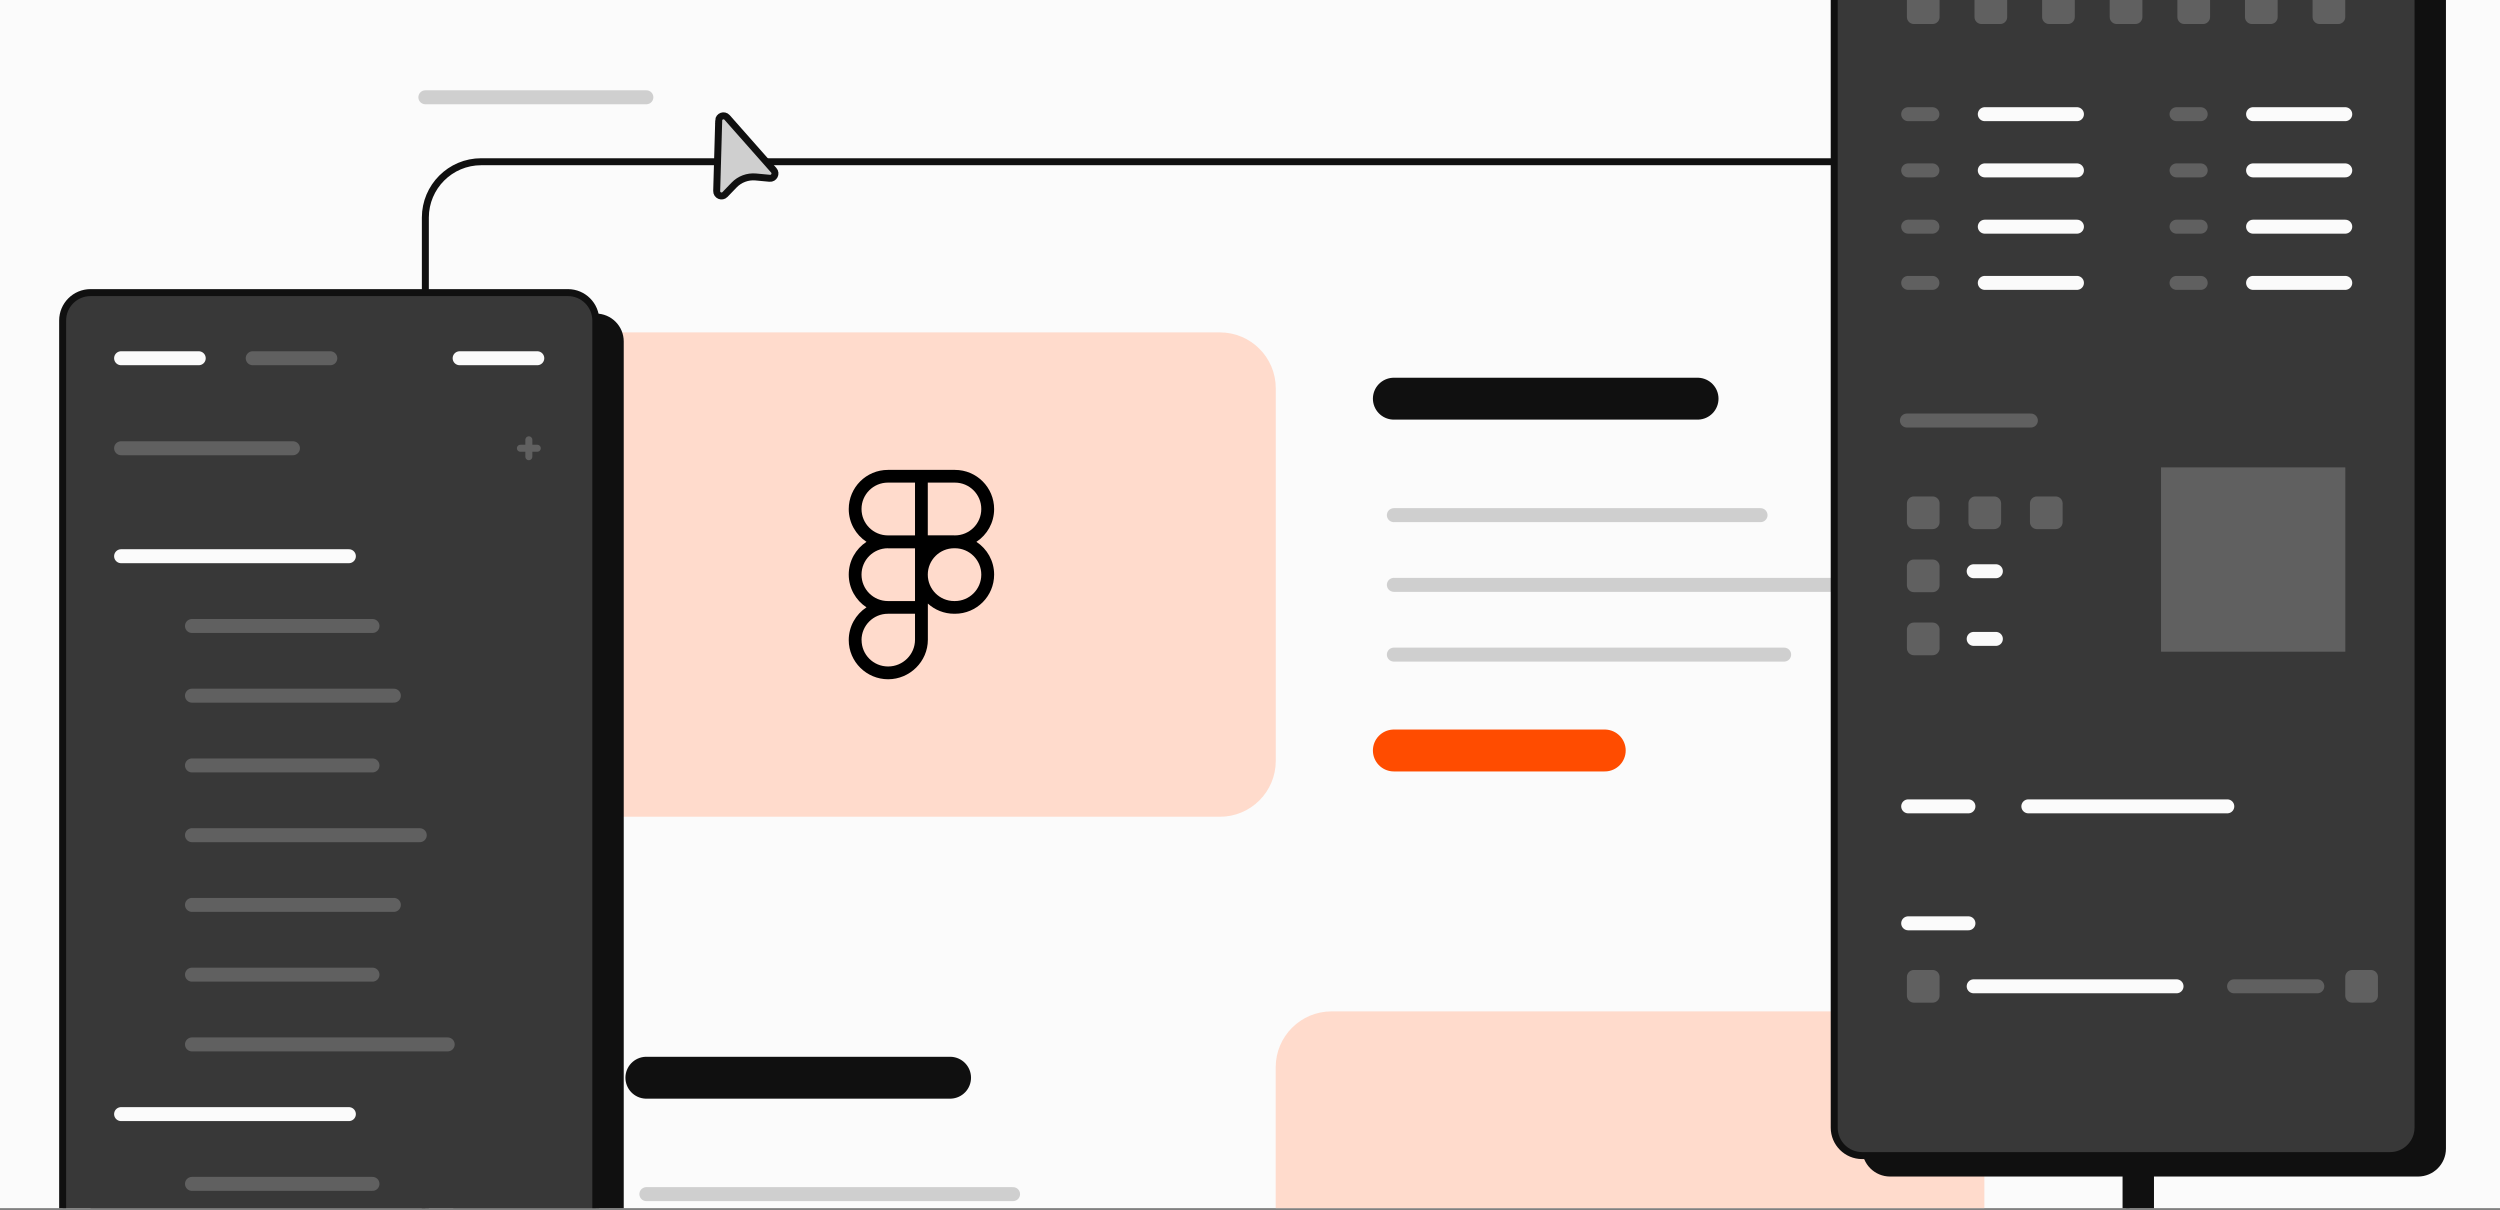 <svg width="250" height="121" viewBox="0 0 250 121" fill="none" xmlns="http://www.w3.org/2000/svg">
<rect x="0" y="0" width="250" height="121" fill="#808080" stroke="none"/>
<g clip-path="url(#clip0_8567_1457)">
<path d="M250 0H0V120.81H250V0Z" fill="#FBFBFB"/>
<path d="M209.811 18.268H50.915C47.829 18.268 45.328 20.769 45.328 23.855V176.683C45.328 179.768 47.829 182.269 50.915 182.269H209.811C212.897 182.269 215.398 179.768 215.398 176.683V23.855C215.398 20.769 212.897 18.268 209.811 18.268Z" fill="#101010"/>
<path d="M207.018 16.173H48.121C45.036 16.173 42.535 18.674 42.535 21.76V174.588C42.535 177.673 45.036 180.174 48.121 180.174H207.018C210.104 180.174 212.605 177.673 212.605 174.588V21.76C212.605 18.674 210.104 16.173 207.018 16.173Z" fill="#FBFBFB" stroke="#101010" stroke-width="0.698"/>
<path d="M121.99 33.24H62.297C59.212 33.24 56.711 35.741 56.711 38.827V76.089C56.711 79.175 59.212 81.676 62.297 81.676H121.99C125.076 81.676 127.577 79.175 127.577 76.089V38.827C127.577 35.741 125.076 33.24 121.99 33.24Z" fill="#FFDBCC"/>
<path fill-rule="evenodd" clip-rule="evenodd" d="M88.792 54.825C87.332 54.825 86.152 56.005 86.152 57.465C86.152 58.924 87.332 60.105 88.792 60.105H91.501V54.832H88.792V54.825ZM95.419 53.54H95.489C96.948 53.54 98.129 52.36 98.129 50.901C98.129 49.441 96.948 48.261 95.489 48.261H92.779V53.533H95.419V53.54ZM97.64 54.183C98.708 53.484 99.413 52.276 99.413 50.908C99.413 48.743 97.661 46.99 95.496 46.99H88.792C86.627 46.99 84.874 48.743 84.874 50.908C84.874 52.276 85.58 53.484 86.648 54.183C85.58 54.881 84.874 56.089 84.874 57.458C84.874 58.827 85.58 60.035 86.648 60.733C85.58 61.431 84.874 62.639 84.874 64.008C84.874 66.18 86.655 67.926 88.813 67.926C90.971 67.926 92.786 66.159 92.786 63.973V60.356C93.485 60.991 94.406 61.376 95.426 61.376H95.496C97.661 61.376 99.413 59.623 99.413 57.458C99.413 56.089 98.708 54.881 97.64 54.183ZM95.489 54.825H95.419C93.96 54.825 92.779 56.005 92.779 57.465C92.779 58.924 93.96 60.105 95.419 60.105H95.489C96.948 60.105 98.129 58.924 98.129 57.465C98.129 56.005 96.948 54.825 95.489 54.825ZM86.152 64.015C86.152 62.556 87.332 61.376 88.792 61.376H91.501V63.973C91.501 65.447 90.293 66.648 88.813 66.648C87.332 66.648 86.159 65.461 86.159 64.008L86.152 64.015ZM91.501 53.54H88.792C87.332 53.54 86.152 52.36 86.152 50.901C86.152 49.441 87.332 48.261 88.792 48.261H91.501V53.533V53.54Z" fill="black"/>
<path d="M192.849 101.138H133.156C130.071 101.138 127.57 103.639 127.57 106.725V143.987C127.57 147.073 130.071 149.574 133.156 149.574H192.849C195.935 149.574 198.436 147.073 198.436 143.987V106.725C198.436 103.639 195.935 101.138 192.849 101.138Z" fill="#FFDBCC"/>
<path d="M139.385 39.867H169.756" stroke="#101010" stroke-width="4.19" stroke-linecap="round" stroke-linejoin="round"/>
<path d="M139.385 51.515H176.054" stroke="#CFCFCF" stroke-width="1.397" stroke-linecap="round" stroke-linejoin="round"/>
<path d="M139.385 58.485H186.215" stroke="#CFCFCF" stroke-width="1.397" stroke-linecap="round" stroke-linejoin="round"/>
<path d="M139.385 65.461H178.415" stroke="#CFCFCF" stroke-width="1.397" stroke-linecap="round" stroke-linejoin="round"/>
<path d="M139.385 75.049H160.475" stroke="#FF4C00" stroke-width="4.19" stroke-linecap="round" stroke-linejoin="round"/>
<path d="M64.637 107.772H95.007" stroke="#101010" stroke-width="4.19" stroke-linecap="round" stroke-linejoin="round"/>
<path d="M64.637 119.413H101.306" stroke="#CFCFCF" stroke-width="1.397" stroke-linecap="round" stroke-linejoin="round"/>
<path d="M42.535 9.728H64.637" stroke="#CFCFCF" stroke-width="1.397" stroke-linecap="round" stroke-linejoin="round"/>
<path d="M59.581 31.355H11.851C10.308 31.355 9.057 32.605 9.057 34.148V156.704C9.057 158.247 10.308 159.497 11.851 159.497H59.581C61.124 159.497 62.374 158.247 62.374 156.704V34.148C62.374 32.605 61.124 31.355 59.581 31.355Z" fill="#101010"/>
<path d="M56.788 29.26H9.057C7.515 29.26 6.264 30.51 6.264 32.053V154.609C6.264 156.152 7.515 157.402 9.057 157.402H56.788C58.33 157.402 59.581 156.152 59.581 154.609V32.053C59.581 30.51 58.33 29.26 56.788 29.26Z" fill="#383838" stroke="#101010" stroke-width="0.698" stroke-miterlimit="10"/>
<path d="M12.109 35.824H19.874" stroke="#FBFBFB" stroke-width="1.397" stroke-linecap="round" stroke-linejoin="round"/>
<path d="M25.272 35.824H33.031" stroke="#606060" stroke-width="1.397" stroke-linecap="round" stroke-linejoin="round"/>
<path d="M45.964 35.824H53.729" stroke="#FBFBFB" stroke-width="1.397" stroke-linecap="round" stroke-linejoin="round"/>
<path d="M12.109 55.621H34.888" stroke="#FBFBFB" stroke-width="1.397" stroke-linecap="round" stroke-linejoin="round"/>
<path d="M19.197 62.598H37.249" stroke="#606060" stroke-width="1.397" stroke-linecap="round" stroke-linejoin="round"/>
<path d="M19.197 69.567H39.386" stroke="#606060" stroke-width="1.397" stroke-linecap="round" stroke-linejoin="round"/>
<path d="M19.197 76.543H37.249" stroke="#606060" stroke-width="1.397" stroke-linecap="round" stroke-linejoin="round"/>
<path d="M19.197 83.519H41.976" stroke="#606060" stroke-width="1.397" stroke-linecap="round" stroke-linejoin="round"/>
<path d="M19.197 90.489H39.386" stroke="#606060" stroke-width="1.397" stroke-linecap="round" stroke-linejoin="round"/>
<path d="M19.197 97.465H37.249" stroke="#606060" stroke-width="1.397" stroke-linecap="round" stroke-linejoin="round"/>
<path d="M19.197 104.441H44.77" stroke="#606060" stroke-width="1.397" stroke-linecap="round" stroke-linejoin="round"/>
<path d="M12.109 111.411H34.888" stroke="#FBFBFB" stroke-width="1.397" stroke-linecap="round" stroke-linejoin="round"/>
<path d="M19.197 118.387H37.249" stroke="#606060" stroke-width="1.397" stroke-linecap="round" stroke-linejoin="round"/>
<path d="M12.109 44.825H29.295" stroke="#606060" stroke-width="1.397" stroke-linecap="round" stroke-linejoin="round"/>
<path d="M52.884 43.98V45.67" stroke="#606060" stroke-width="0.698" stroke-linecap="round" stroke-linejoin="round"/>
<path d="M53.729 44.825H52.039" stroke="#606060" stroke-width="0.698" stroke-linecap="round" stroke-linejoin="round"/>
<path d="M241.802 -10.489H189.008C187.466 -10.489 186.215 -9.238 186.215 -7.695V114.86C186.215 116.403 187.466 117.654 189.008 117.654H241.802C243.344 117.654 244.595 116.403 244.595 114.86V-7.695C244.595 -9.238 243.344 -10.489 241.802 -10.489Z" fill="#101010"/>
<path d="M239.008 -12.584H186.215C184.672 -12.584 183.422 -11.333 183.422 -9.79V112.765C183.422 114.308 184.672 115.559 186.215 115.559H239.008C240.551 115.559 241.802 114.308 241.802 112.765V-9.79C241.802 -11.333 240.551 -12.584 239.008 -12.584Z" fill="#383838" stroke="#101010" stroke-width="0.698" stroke-miterlimit="10"/>
<path d="M190.817 11.418H193.24" stroke="#606060" stroke-width="1.397" stroke-linecap="round" stroke-linejoin="round"/>
<path d="M198.478 11.418H207.695" stroke="#FBFBFB" stroke-width="1.397" stroke-linecap="round" stroke-linejoin="round"/>
<path d="M217.654 11.418H220.07" stroke="#606060" stroke-width="1.397" stroke-linecap="round" stroke-linejoin="round"/>
<path d="M225.307 11.418H234.525" stroke="#FBFBFB" stroke-width="1.397" stroke-linecap="round" stroke-linejoin="round"/>
<path d="M190.817 17.039H193.24" stroke="#606060" stroke-width="1.397" stroke-linecap="round" stroke-linejoin="round"/>
<path d="M198.478 17.039H207.695" stroke="#FBFBFB" stroke-width="1.397" stroke-linecap="round" stroke-linejoin="round"/>
<path d="M217.654 17.039H220.07" stroke="#606060" stroke-width="1.397" stroke-linecap="round" stroke-linejoin="round"/>
<path d="M225.307 17.039H234.525" stroke="#FBFBFB" stroke-width="1.397" stroke-linecap="round" stroke-linejoin="round"/>
<path d="M190.817 22.668H193.24" stroke="#606060" stroke-width="1.397" stroke-linecap="round" stroke-linejoin="round"/>
<path d="M198.478 22.668H207.695" stroke="#FBFBFB" stroke-width="1.397" stroke-linecap="round" stroke-linejoin="round"/>
<path d="M217.654 22.668H220.07" stroke="#606060" stroke-width="1.397" stroke-linecap="round" stroke-linejoin="round"/>
<path d="M225.307 22.668H234.525" stroke="#FBFBFB" stroke-width="1.397" stroke-linecap="round" stroke-linejoin="round"/>
<path d="M190.817 28.289H193.24" stroke="#606060" stroke-width="1.397" stroke-linecap="round" stroke-linejoin="round"/>
<path d="M198.478 28.289H207.695" stroke="#FBFBFB" stroke-width="1.397" stroke-linecap="round" stroke-linejoin="round"/>
<path d="M217.654 28.289H220.07" stroke="#606060" stroke-width="1.397" stroke-linecap="round" stroke-linejoin="round"/>
<path d="M225.307 28.289H234.525" stroke="#FBFBFB" stroke-width="1.397" stroke-linecap="round" stroke-linejoin="round"/>
<path d="M193.261 -0.866H191.39C191.004 -0.866 190.691 -0.553 190.691 -0.168V1.704C190.691 2.09 191.004 2.402 191.39 2.402H193.261C193.647 2.402 193.959 2.09 193.959 1.704V-0.168C193.959 -0.553 193.647 -0.866 193.261 -0.866Z" fill="#606060"/>
<path d="M200.021 -0.866H198.149C197.764 -0.866 197.451 -0.553 197.451 -0.168V1.704C197.451 2.09 197.764 2.402 198.149 2.402H200.021C200.407 2.402 200.719 2.09 200.719 1.704V-0.168C200.719 -0.553 200.407 -0.866 200.021 -0.866Z" fill="#606060"/>
<path d="M206.781 -0.866H204.909C204.523 -0.866 204.211 -0.553 204.211 -0.168V1.704C204.211 2.09 204.523 2.402 204.909 2.402H206.781C207.166 2.402 207.479 2.09 207.479 1.704V-0.168C207.479 -0.553 207.166 -0.866 206.781 -0.866Z" fill="#606060"/>
<path d="M213.54 -0.866H211.669C211.283 -0.866 210.971 -0.553 210.971 -0.168V1.704C210.971 2.09 211.283 2.402 211.669 2.402H213.54C213.926 2.402 214.239 2.09 214.239 1.704V-0.168C214.239 -0.553 213.926 -0.866 213.54 -0.866Z" fill="#606060"/>
<path d="M220.307 -0.866H218.436C218.05 -0.866 217.737 -0.553 217.737 -0.168V1.704C217.737 2.09 218.05 2.402 218.436 2.402H220.307C220.693 2.402 221.006 2.09 221.006 1.704V-0.168C221.006 -0.553 220.693 -0.866 220.307 -0.866Z" fill="#606060"/>
<path d="M227.067 -0.866H225.196C224.81 -0.866 224.497 -0.553 224.497 -0.168V1.704C224.497 2.09 224.81 2.402 225.196 2.402H227.067C227.453 2.402 227.765 2.09 227.765 1.704V-0.168C227.765 -0.553 227.453 -0.866 227.067 -0.866Z" fill="#606060"/>
<path d="M233.827 -0.866H231.955C231.57 -0.866 231.257 -0.553 231.257 -0.168V1.704C231.257 2.09 231.57 2.402 231.955 2.402H233.827C234.212 2.402 234.525 2.09 234.525 1.704V-0.168C234.525 -0.553 234.212 -0.866 233.827 -0.866Z" fill="#606060"/>
<path d="M190.691 42.053H203.087" stroke="#606060" stroke-width="1.397" stroke-linecap="round" stroke-linejoin="round"/>
<path d="M234.532 46.739H216.103V65.168H234.532V46.739Z" fill="#606060"/>
<path d="M193.261 49.644H191.39C191.004 49.644 190.691 49.956 190.691 50.342V52.214C190.691 52.599 191.004 52.912 191.39 52.912H193.261C193.647 52.912 193.959 52.599 193.959 52.214V50.342C193.959 49.956 193.647 49.644 193.261 49.644Z" fill="#606060"/>
<path d="M199.413 49.644H197.542C197.156 49.644 196.844 49.956 196.844 50.342V52.214C196.844 52.599 197.156 52.912 197.542 52.912H199.413C199.799 52.912 200.112 52.599 200.112 52.214V50.342C200.112 49.956 199.799 49.644 199.413 49.644Z" fill="#606060"/>
<path d="M205.566 49.644H203.694C203.308 49.644 202.996 49.956 202.996 50.342V52.214C202.996 52.599 203.308 52.912 203.694 52.912H205.566C205.951 52.912 206.264 52.599 206.264 52.214V50.342C206.264 49.956 205.951 49.644 205.566 49.644Z" fill="#606060"/>
<path d="M193.261 55.95H191.39C191.004 55.95 190.691 56.262 190.691 56.648V58.52C190.691 58.905 191.004 59.218 191.39 59.218H193.261C193.647 59.218 193.959 58.905 193.959 58.52V56.648C193.959 56.262 193.647 55.95 193.261 55.95Z" fill="#606060"/>
<path d="M193.261 62.256H191.39C191.004 62.256 190.691 62.568 190.691 62.954V64.825C190.691 65.211 191.004 65.524 191.39 65.524H193.261C193.647 65.524 193.959 65.211 193.959 64.825V62.954C193.959 62.568 193.647 62.256 193.261 62.256Z" fill="#606060"/>
<path d="M193.261 96.997H191.39C191.004 96.997 190.691 97.31 190.691 97.696V99.567C190.691 99.953 191.004 100.265 191.39 100.265H193.261C193.647 100.265 193.959 99.953 193.959 99.567V97.696C193.959 97.31 193.647 96.997 193.261 96.997Z" fill="#606060"/>
<path d="M237.095 96.997H235.223C234.838 96.997 234.525 97.31 234.525 97.696V99.567C234.525 99.953 234.838 100.265 235.223 100.265H237.095C237.481 100.265 237.793 99.953 237.793 99.567V97.696C237.793 97.31 237.481 96.997 237.095 96.997Z" fill="#606060"/>
<path d="M197.367 57.123H199.588" stroke="#FBFBFB" stroke-width="1.397" stroke-linecap="round" stroke-linejoin="round"/>
<path d="M197.367 63.89H199.588" stroke="#FBFBFB" stroke-width="1.397" stroke-linecap="round" stroke-linejoin="round"/>
<path d="M190.817 80.635H196.844" stroke="#FBFBFB" stroke-width="1.397" stroke-linecap="round" stroke-linejoin="round"/>
<path d="M190.817 92.332H196.844" stroke="#FBFBFB" stroke-width="1.397" stroke-linecap="round" stroke-linejoin="round"/>
<path d="M197.367 98.631H217.654" stroke="#FBFBFB" stroke-width="1.397" stroke-linecap="round" stroke-linejoin="round"/>
<path d="M223.408 98.631H231.732" stroke="#606060" stroke-width="1.397" stroke-linecap="round" stroke-linejoin="round"/>
<path d="M202.835 80.635H222.73" stroke="#FBFBFB" stroke-width="1.397" stroke-linecap="round" stroke-linejoin="round"/>
<path d="M71.871 12.053L71.669 19.099C71.655 19.539 72.193 19.77 72.5 19.448L73.415 18.499C73.974 17.919 74.769 17.626 75.566 17.696L76.969 17.828C77.402 17.87 77.668 17.354 77.374 17.025L72.71 11.746C72.416 11.418 71.879 11.613 71.865 12.053H71.871Z" fill="#CFCFCF" stroke="#101010" stroke-width="0.698"/>
</g>
<defs>
<clipPath id="clip0_8567_1457">
<rect width="250" height="120.81" fill="white"/>
</clipPath>
</defs>
</svg>
